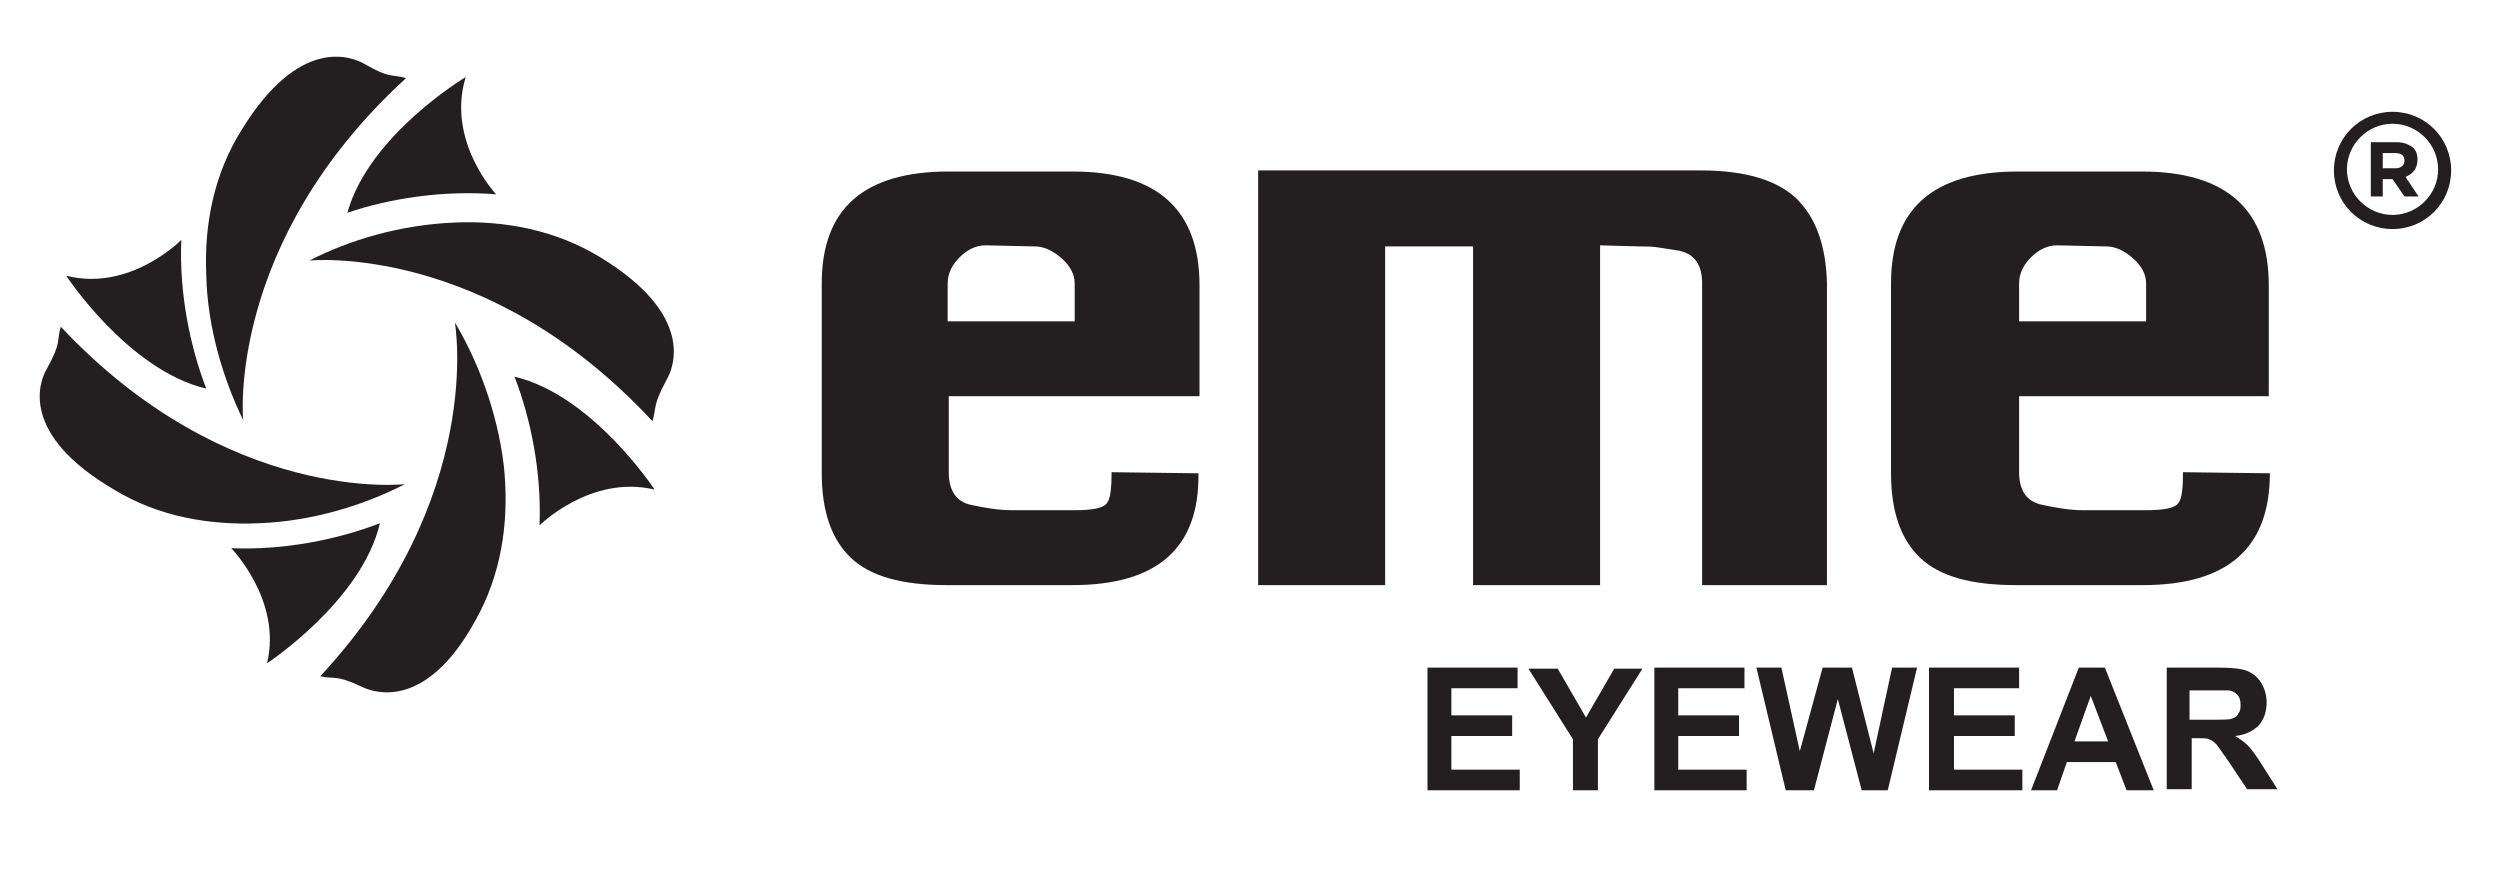 <?xml version="1.0" encoding="utf-8"?>
<!-- Generator: Adobe Illustrator 23.0.0, SVG Export Plug-In . SVG Version: 6.00 Build 0)  -->
<svg version="1.1" id="Capa_1" xmlns="http://www.w3.org/2000/svg" xmlns:xlink="http://www.w3.org/1999/xlink" x="0px" y="0px"
	 viewBox="0 0 230.3 80.5" style="enable-background:new 0 0 230.3 80.5;" xml:space="preserve">
<style type="text/css">
	.st0{fill:#231F20;}
</style>
<g>
	<path class="st0" d="M98.8,53.9H87.2c-4.1,0-7-0.8-8.8-2.5c-1.8-1.7-2.7-4.3-2.7-7.8V26.1c0-6.9,3.9-10.3,11.7-10.3h11.4
		c7.8,0,11.7,3.5,11.7,10.5v10.2H87.4v7c0,1.7,0.7,2.7,2,3c1.4,0.3,2.6,0.5,3.8,0.5H99c1.7,0,2.7-0.2,3-0.7c0.3-0.4,0.4-1.4,0.4-2.8
		l8,0.1C110.5,50.5,106.6,53.9,98.8,53.9z M87.4,29.6H99v-3.5c0-0.8-0.4-1.6-1.2-2.3c-0.8-0.7-1.6-1.1-2.5-1.1l-4.5-0.1
		c-0.9,0-1.7,0.4-2.4,1.1c-0.7,0.7-1.1,1.5-1.1,2.4V29.6z"/>
	<path class="st0" d="M165.5,18.3c-1.8-1.7-4.7-2.6-8.8-2.6h-21h-19.8v38.2h11.7V22.7h8.1v31.2h11.7V22.6l3.6,0.1
		c0.6,0,1.2,0,1.8,0.1c0.6,0.1,1.3,0.2,1.9,0.3c1.4,0.3,2.1,1.3,2.1,3l0,27.8h11.5V26.1C168.2,22.6,167.3,20.1,165.5,18.3z"/>
	<path class="st0" d="M197.4,53.9h-11.7c-4.1,0-7-0.8-8.8-2.5c-1.8-1.7-2.7-4.3-2.7-7.8V26.1c0-6.9,3.9-10.3,11.7-10.3h11.4
		c7.8,0,11.7,3.5,11.7,10.5v10.2H186v7c0,1.7,0.7,2.7,2.1,3c1.4,0.3,2.6,0.5,3.8,0.5h5.8c1.7,0,2.7-0.2,3-0.7
		c0.3-0.4,0.4-1.4,0.4-2.8l8,0.1C209.1,50.5,205.2,53.9,197.4,53.9z M186,29.6h11.7v-3.5c0-0.8-0.4-1.6-1.2-2.3
		c-0.8-0.7-1.6-1.1-2.5-1.1l-4.5-0.1c-0.9,0-1.7,0.4-2.4,1.1c-0.7,0.7-1.1,1.5-1.1,2.4V29.6z"/>
	<g>
		<path class="st0" d="M131.5,72.8V61.5h8.3v1.9h-6.1v2.5h5.6v1.9h-5.6v3.1h6.3v1.9H131.5z"/>
		<path class="st0" d="M144.9,72.8v-4.7l-4.1-6.5h2.7l2.6,4.5l2.6-4.5h2.6l-4.1,6.5v4.7H144.9z"/>
		<path class="st0" d="M152.4,72.8V61.5h8.3v1.9h-6.1v2.5h5.6v1.9h-5.6v3.1h6.3v1.9H152.4z"/>
		<path class="st0" d="M164.5,72.8l-2.7-11.3h2.3l1.7,7.7l2.1-7.7h2.7l2,7.9l1.7-7.9h2.3l-2.7,11.3h-2.4l-2.2-8.4l-2.2,8.4H164.5z"
			/>
		<path class="st0" d="M177.7,72.8V61.5h8.3v1.9H180v2.5h5.6v1.9H180v3.1h6.3v1.9H177.7z"/>
		<path class="st0" d="M198.4,72.8h-2.5l-1-2.6h-4.5l-0.9,2.6h-2.4l4.4-11.3h2.4L198.4,72.8z M194.2,68.3l-1.6-4.2l-1.5,4.2H194.2z"
			/>
		<path class="st0" d="M199.6,72.8V61.5h4.8c1.2,0,2.1,0.1,2.6,0.3c0.5,0.2,1,0.6,1.3,1.1c0.3,0.5,0.5,1.1,0.5,1.8
			c0,0.8-0.2,1.5-0.7,2.1c-0.5,0.5-1.2,0.9-2.2,1c0.5,0.3,0.9,0.6,1.2,0.9c0.3,0.3,0.8,1,1.3,1.8l1.4,2.2H207l-1.6-2.4
			c-0.6-0.9-1-1.4-1.2-1.7c-0.2-0.2-0.4-0.4-0.7-0.5c-0.2-0.1-0.6-0.1-1.1-0.1h-0.5v4.7H199.6z M201.9,66.3h1.7c1.1,0,1.8,0,2-0.1
			c0.3-0.1,0.5-0.2,0.6-0.5c0.2-0.2,0.2-0.5,0.2-0.8c0-0.4-0.1-0.7-0.3-0.9c-0.2-0.2-0.5-0.4-0.9-0.4c-0.2,0-0.7,0-1.7,0h-1.8V66.3z
			"/>
	</g>
	<g>
		<g>
			<path class="st0" d="M218.5,13.1h2.3c0.6,0,1.1,0.2,1.5,0.5c0.3,0.3,0.4,0.7,0.4,1.1v0c0,0.8-0.4,1.3-1.1,1.6l1.2,1.8h-1.3
				l-1.1-1.6h-0.9v1.6h-1.1V13.1z M220.7,15.5c0.5,0,0.8-0.3,0.8-0.7v0c0-0.5-0.3-0.7-0.9-0.7h-1.1v1.4H220.7z"/>
		</g>
		<path class="st0" d="M220.4,10.3c-3,0-5.4,2.4-5.4,5.4c0,3,2.4,5.4,5.4,5.4c3,0,5.4-2.4,5.4-5.4C225.8,12.7,223.4,10.3,220.4,10.3
			z M220.4,19.8c-2.3,0-4.2-1.9-4.2-4.2c0-2.3,1.9-4.2,4.2-4.2c2.3,0,4.2,1.9,4.2,4.2C224.6,17.9,222.7,19.8,220.4,19.8z"/>
	</g>
	<g>
		<path class="st0" d="M37.4,7.2c-16.6,15.2-15,31.5-15,31.5c-1.8-3.7-3.3-8.5-3.4-13.4c-0.2-4.6,0.7-9.3,3.3-13.4
			c5.3-8.6,10.1-6.7,11.3-6C36,7.3,36.1,6.8,37.4,7.2z"/>
	</g>
	<g>
		<path class="st0" d="M16.7,22.1c-0.2,4.9,0.8,9.8,2.3,13.7C11.8,34.1,6.1,25.4,6.1,25.4C12,26.9,16.7,22.1,16.7,22.1z"/>
	</g>
	<g>
		<path class="st0" d="M5.6,30.1C21,46.5,37.3,44.6,37.3,44.6c-3.7,1.9-8.4,3.4-13.4,3.6c-4.6,0.2-9.3-0.6-13.4-3.1
			C1.8,40,3.6,35.2,4.3,34C5.7,31.5,5.2,31.4,5.6,30.1z"/>
	</g>
	<g>
		<path class="st0" d="M21.3,50.5c4.9,0.2,9.8-0.8,13.7-2.3c-1.7,7.2-10.4,12.9-10.4,12.9C26,55.3,21.3,50.5,21.3,50.5z"/>
	</g>
	<g>
		<path class="st0" d="M29.5,62.3c15.3-16.5,12.4-32.6,12.4-32.6c2.1,3.5,3.9,8.2,4.5,13.1c0.5,4.5,0,9.3-2.2,13.6
			c-4.6,9-9.5,7.5-10.8,6.9C30.9,62.1,30.8,62.6,29.5,62.3z"/>
	</g>
	<g>
		<path class="st0" d="M49.7,48.4c0.2-4.9-0.8-9.8-2.3-13.7c7.2,1.7,12.9,10.4,12.9,10.4C54.4,43.7,49.7,48.4,49.7,48.4z"/>
	</g>
	<g>
		<path class="st0" d="M60.1,38.8C44.8,22.3,28.5,24,28.5,24c3.7-1.9,8.4-3.3,13.4-3.5c4.6-0.2,9.3,0.7,13.4,3.2
			c8.7,5.3,6.8,10.1,6.1,11.3C60.1,37.4,60.5,37.5,60.1,38.8z"/>
	</g>
	<g>
		<path class="st0" d="M45.7,17.9c-4.9-0.4-9.9,0.4-13.7,1.7c2-7.2,10.9-12.5,10.9-12.5C41.1,13,45.7,17.9,45.7,17.9z"/>
	</g>
</g>
</svg>
